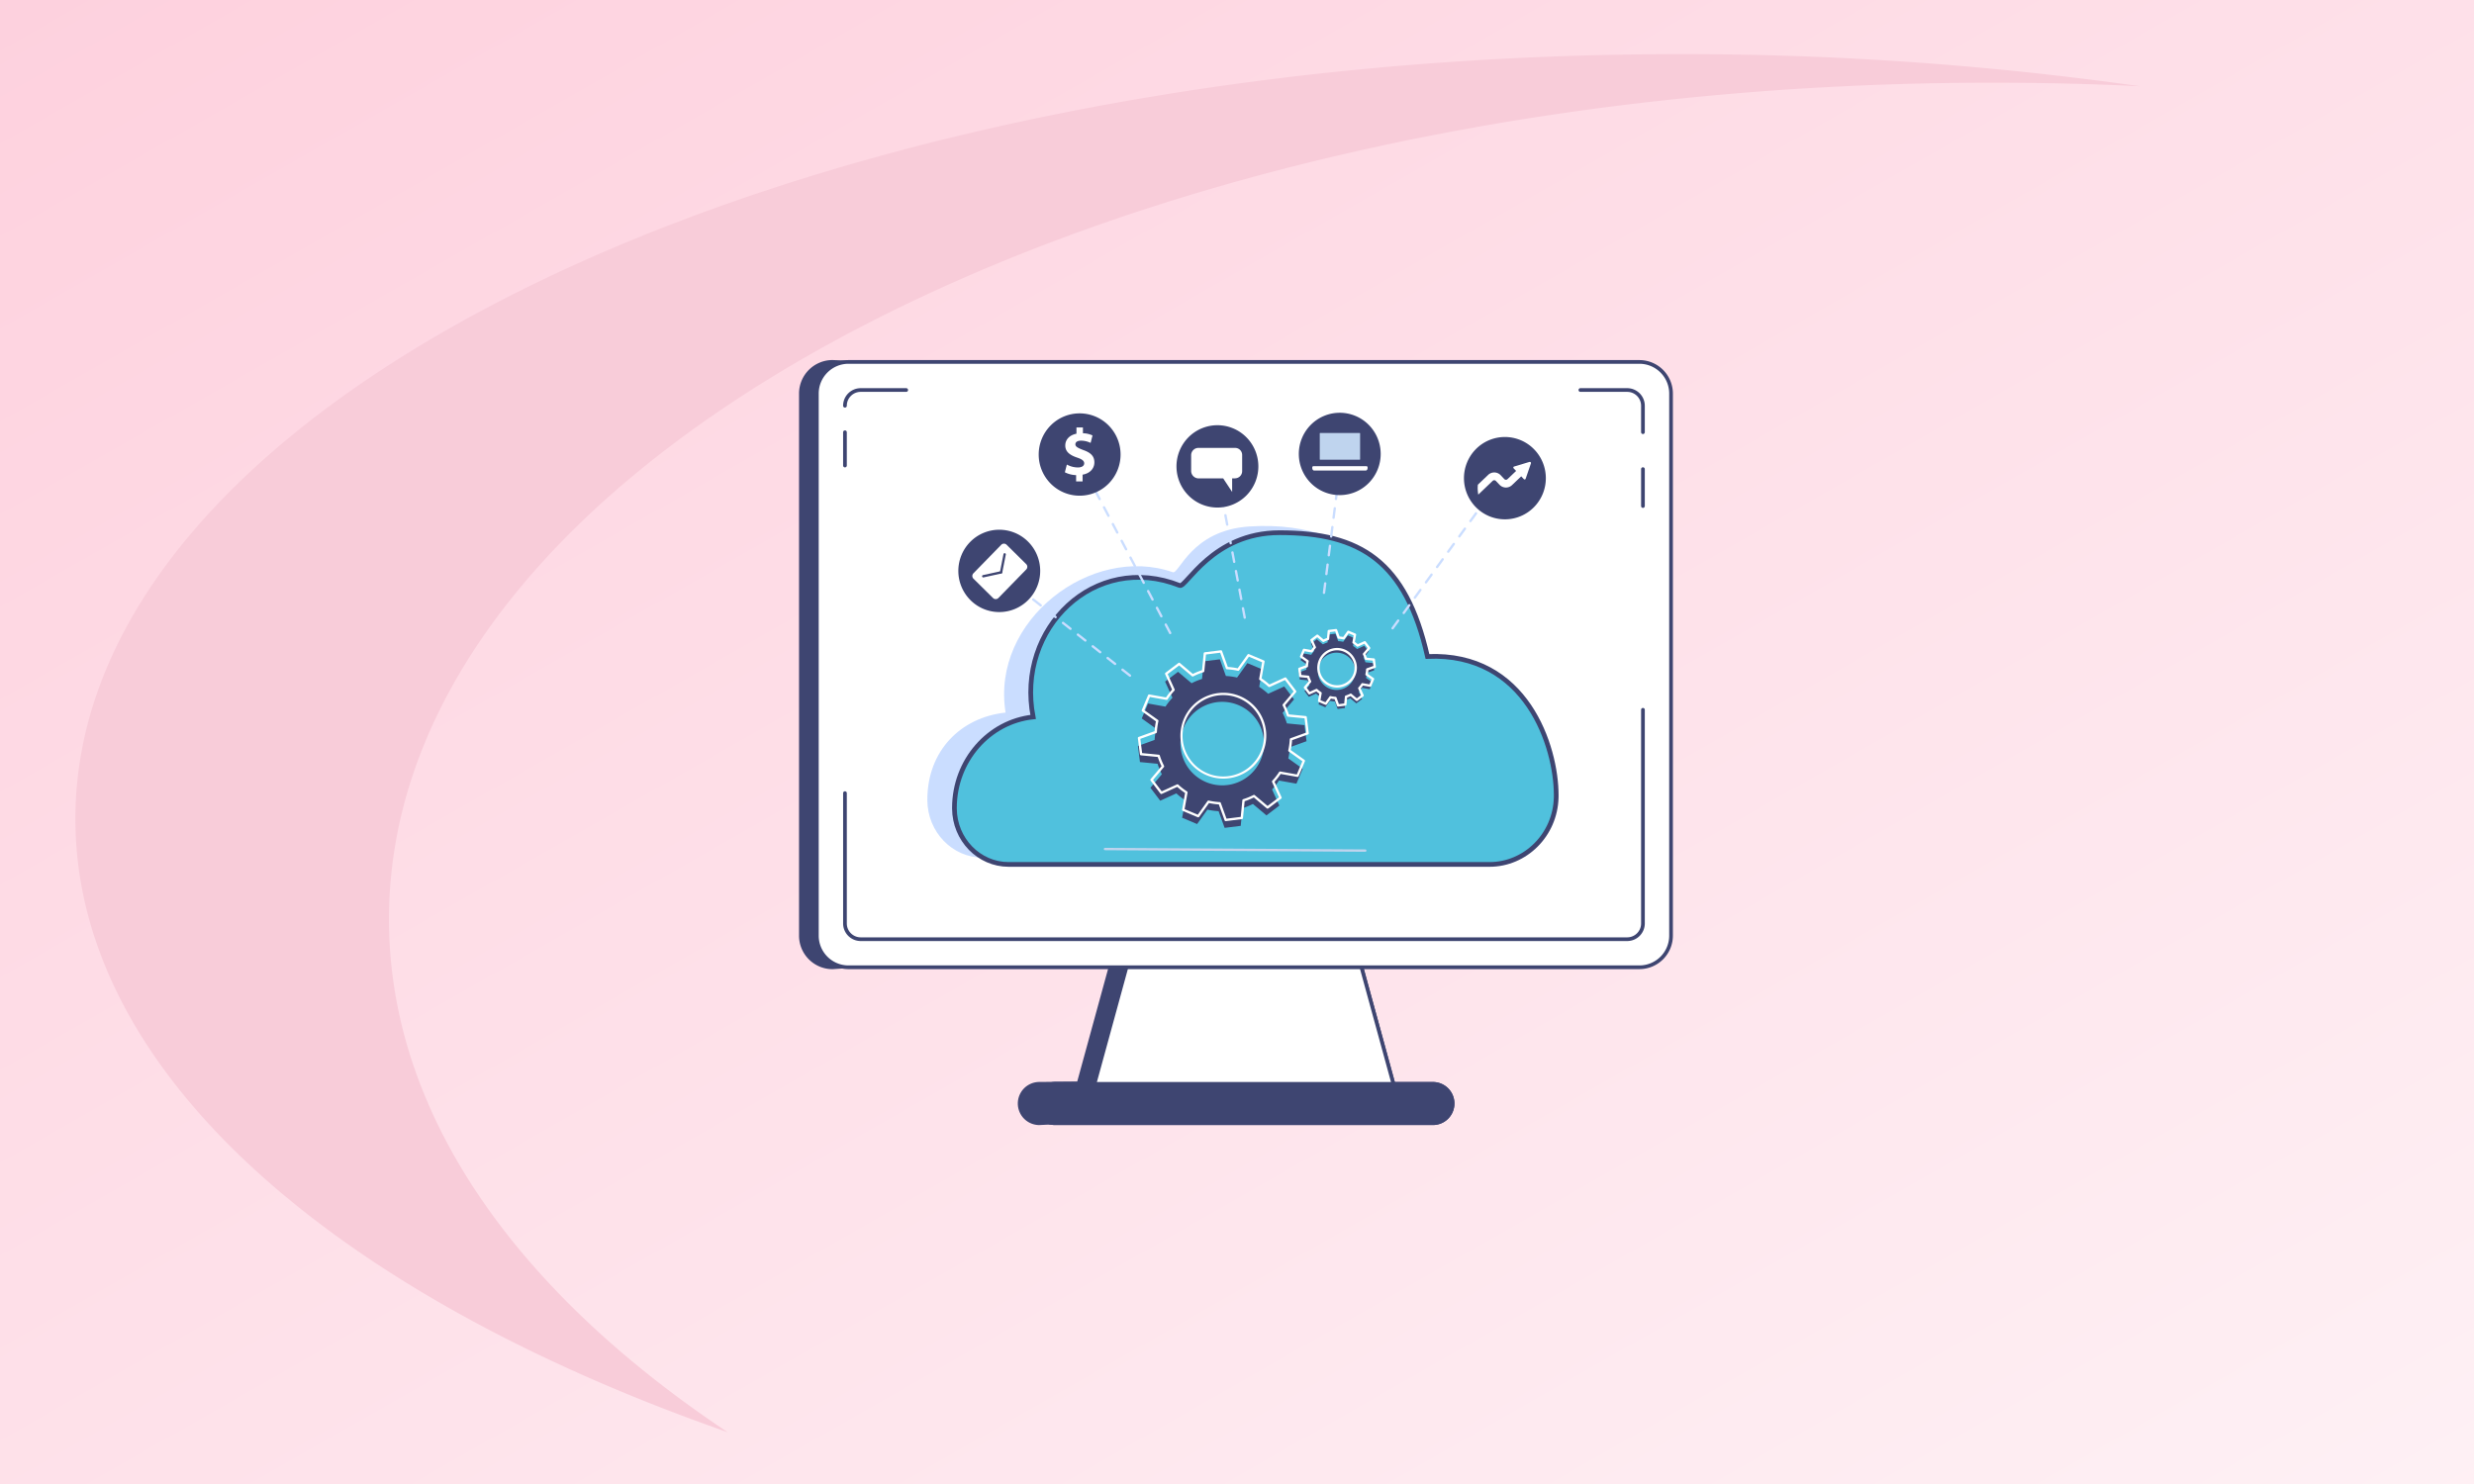 <?xml version="1.0" encoding="utf-8"?>
<svg xmlns="http://www.w3.org/2000/svg" xmlns:xlink="http://www.w3.org/1999/xlink" width="1050" height="630" viewBox="0 0 1050 630">
  <rect x="0" y="0" width="1050" height="630" fill="#808080" stroke="none"/>
  <defs>
    <linearGradient id="linear-gradient" x1="1.473" y1="1.474" x2="-0.412" y2="-0.479" gradientUnits="objectBoundingBox">
      <stop offset="0" stop-color="#fff"/>
      <stop offset="1" stop-color="#fdc3d4"/>
    </linearGradient>
    <clipPath id="clip-how_to_get_rid_of_duplicate_content_7_tips_to_aid_your_seo_strategy">
      <rect width="1050" height="630"/>
    </clipPath>
  </defs>
  <g id="how_to_get_rid_of_duplicate_content_7_tips_to_aid_your_seo_strategy" data-name="how to get rid of duplicate content? 7 tips to aid your seo strategy" clip-path="url(#clip-how_to_get_rid_of_duplicate_content_7_tips_to_aid_your_seo_strategy)">
    <rect width="1050" height="630" fill="#fff"/>
    <path id="Subtraction_10" data-name="Subtraction 10" d="M0,0H1050V630H0Z" fill="url(#linear-gradient)"/>
    <path id="Path_311" data-name="Path 311" d="M233.916,433.238c.207,106.89,109.118,201.462,276.807,260.05C420.814,633.411,367.16,557.98,367,475.929,366.61,280.316,670.2,121.144,1045.078,120.4q32.9-.059,65.023,1.5a1381.87,1381.87,0,0,0-198.052-13.615C537.175,109.032,233.563,254.51,233.916,433.238Z" transform="translate(-201.916 -85.289)" fill="#f8ccd9"/>
    <g id="Group_2725" data-name="Group 2725" transform="translate(-14.319 -65.063)">
      <g id="Group_2682" data-name="Group 2682" transform="translate(353.439 217.909)">
        <path id="Path_1262" data-name="Path 1262" d="M1016.865,1611.966H932.793l-23.85,87.054h131.773Z" transform="translate(-786 -1382.795)" fill="#fff"/>
        <path id="Path_1263" data-name="Path 1263" d="M1038.193,1697.283H906.42a.787.787,0,0,1-.759-.994l23.85-87.054a.787.787,0,0,1,.759-.579h84.072a.786.786,0,0,1,.758.579l23.85,87.054a.786.786,0,0,1-.758.994m-130.742-1.573h129.711l-23.419-85.48H930.87Z" transform="translate(-783.476 -1380.272)" fill="#3e4571"/>
        <path id="Path_1264" data-name="Path 1264" d="M772.692,651.278H437a13.416,13.416,0,0,0-13.416,13.416V894.85A13.416,13.416,0,0,0,437,908.266H772.692a13.416,13.416,0,0,0,13.416-13.416V664.694a13.416,13.416,0,0,0-13.416-13.416" transform="translate(-416.014 -650.474)" fill="#fff"/>
        <path id="Path_1266" data-name="Path 1266" d="M982.367,1940.556H821.974a8.348,8.348,0,0,0,0,16.7H982.367a8.348,8.348,0,0,0,0-16.7" transform="translate(-713.341 -1633.275)" fill="#fff"/>
        <path id="Path_1267" data-name="Path 1267" d="M979.846,1955.515H819.452a9.134,9.134,0,0,1,0-18.269H979.846a9.134,9.134,0,0,1,0,18.269m-160.394-16.7a7.561,7.561,0,1,0,0,15.122H979.846a7.561,7.561,0,1,0,0-15.122Z" transform="translate(-710.818 -1630.752)" fill="#3e4571"/>
        <path id="Path_1268" data-name="Path 1268" d="M473.749,1308.034v55.3A6.67,6.67,0,0,0,480.42,1370H805.753a6.671,6.671,0,0,0,6.671-6.671v-90.684Z" transform="translate(-454.256 -1124.137)" fill="#fff"/>
        <path id="Path_1269" data-name="Path 1269" d="M803.231,1368.267H477.9a7.466,7.466,0,0,1-7.457-7.457v-55.3a.787.787,0,1,1,1.573,0v55.3a5.891,5.891,0,0,0,5.884,5.884H803.231a5.891,5.891,0,0,0,5.884-5.884v-90.684a.787.787,0,1,1,1.573,0v90.684a7.466,7.466,0,0,1-7.457,7.457" transform="translate(-451.733 -1121.615)" fill="#3e4571"/>
        <path id="Path_1270" data-name="Path 1270" d="M473.749,776.748v0Z" transform="translate(-454.256 -746.118)" fill="#fff"/>
        <path id="Path_1271" data-name="Path 1271" d="M471.227,789.163a.787.787,0,0,1-.787-.786V774.226a.787.787,0,0,1,1.573,0v14.151a.786.786,0,0,1-.787.786" transform="translate(-451.733 -743.596)" fill="#3e4571"/>
        <path id="Path_1272" data-name="Path 1272" d="M499.767,701.445H480.42a6.671,6.671,0,0,0-6.671,6.671Z" transform="translate(-454.256 -688.716)" fill="#fff"/>
        <path id="Path_1273" data-name="Path 1273" d="M471.227,706.379a.787.787,0,0,1-.787-.786,7.466,7.466,0,0,1,7.457-7.458h19.348a.787.787,0,0,1,0,1.573H477.9a5.891,5.891,0,0,0-5.884,5.884.787.787,0,0,1-.787.786" transform="translate(-451.733 -686.193)" fill="#3e4571"/>
        <path id="Path_1274" data-name="Path 1274" d="M1813.28,719.345v-11.23a6.671,6.671,0,0,0-6.671-6.671h-19.9Z" transform="translate(-1455.113 -688.715)" fill="#fff"/>
        <path id="Path_1275" data-name="Path 1275" d="M1810.758,717.609a.787.787,0,0,1-.787-.787v-11.23a5.891,5.891,0,0,0-5.884-5.884h-19.9a.787.787,0,0,1,0-1.573h19.9a7.465,7.465,0,0,1,7.457,7.458v11.23a.787.787,0,0,1-.786.787" transform="translate(-1452.591 -686.193)" fill="#3e4571"/>
        <path id="Path_1276" data-name="Path 1276" d="M1898.475,858.462v0Z" transform="translate(-1540.307 -796.485)" fill="#fff"/>
        <path id="Path_1277" data-name="Path 1277" d="M1895.953,856.726a.787.787,0,0,1-.787-.787V840.3a.787.787,0,1,1,1.573,0v15.641a.787.787,0,0,1-.787.787" transform="translate(-1537.785 -793.963)" fill="#3e4571"/>
        <path id="Path_1278" data-name="Path 1278" d="M782.563,1092.036c0-21.044-8.92-52.378-51.881-50.474,2.42-26.65-21.091-63.274-72.313-59.926-24.723,1.616-29.792,20.354-32.474,19.417-34.482-12.052-77.334,20.421-70.973,59.591-19.16,2.042-33.208,16.333-33.208,36.963q0,.139,0,.278c.088,13.487,10.63,24.332,23.491,24.332H753.648c15.544,0,28.505-12.876,28.9-29.17q.012-.5.012-1.011" transform="translate(-467.254 -910.977)" fill="#88a8d8"/>
        <path id="Path_1279" data-name="Path 1279" d="M820.828,1103.688c0-20.5-12.579-60.732-54.643-58.877-9.134-40.426-28.437-52.55-62.8-52.55-28.444,0-39.732,23.456-42.316,22.428-36.1-14.352-69.58,18.122-62.246,55.8-18.76,1.99-33.4,18.522-33.4,38.624,0,.091,0,.181,0,.271.086,13.141,10.408,23.708,23,23.708H792.517c15.219,0,27.91-12.546,28.3-28.422q.012-.492.012-.986" transform="translate(-499.468 -918.966)" fill="#3c60aa"/>
        <path id="Path_1280" data-name="Path 1280" d="M916.109,1262.936l5.49-4.157-3.11-6.848a28.522,28.522,0,0,0,2.951-3.783l7.394,1.324,2.675-6.345-6.118-4.377a28.9,28.9,0,0,0,.656-4.746l7.076-2.554-.855-6.833-7.476-.73a28.529,28.529,0,0,0-1.815-4.441l4.85-5.748-4.157-5.49-6.848,3.109a28.579,28.579,0,0,0-3.782-2.951l1.324-7.394-6.345-2.676-4.377,6.119a28.923,28.923,0,0,0-4.747-.656l-2.554-7.076-6.832.855-.73,7.476a28.5,28.5,0,0,0-4.441,1.815l-5.748-4.85-5.49,4.157,3.11,6.848a28.531,28.531,0,0,0-2.951,3.782l-7.394-1.324-2.676,6.345,6.118,4.377a28.934,28.934,0,0,0-.656,4.746l-7.075,2.554.855,6.833,7.476.73a28.552,28.552,0,0,0,1.815,4.441l-4.849,5.748,4.157,5.49,6.848-3.11a28.53,28.53,0,0,0,3.783,2.952l-1.324,7.394,6.345,2.676,4.377-6.118a28.951,28.951,0,0,0,4.747.656l2.554,7.076,6.833-.855.73-7.476a28.528,28.528,0,0,0,4.441-1.815Zm-32.891-19.776a17.726,17.726,0,1,1,24.833,3.431,17.726,17.726,0,0,1-24.833-3.431" transform="translate(-717.734 -1069.628)" fill="#fff"/>
        <path id="Path_1281" data-name="Path 1281" d="M898.712,1254.566a.5.5,0,0,1-.472-.332l-2.442-6.765a29.512,29.512,0,0,1-4.17-.576l-4.184,5.849a.5.5,0,0,1-.6.17l-6.345-2.676a.5.5,0,0,1-.3-.551l1.266-7.068a29.161,29.161,0,0,1-3.324-2.594L871.592,1243a.5.5,0,0,1-.608-.154l-4.157-5.49a.5.5,0,0,1,.017-.627l4.636-5.5a29.108,29.108,0,0,1-1.6-3.9l-7.147-.7a.5.5,0,0,1-.45-.437l-.855-6.833a.5.5,0,0,1,.328-.535l6.765-2.442a29.439,29.439,0,0,1,.576-4.17l-5.85-4.184a.5.5,0,0,1-.171-.6l2.676-6.345a.5.5,0,0,1,.551-.3l7.068,1.266a29.143,29.143,0,0,1,2.594-3.323L873,1192.178a.5.5,0,0,1,.154-.608l5.49-4.157a.5.5,0,0,1,.627.016l5.495,4.637a29.086,29.086,0,0,1,3.9-1.6l.7-7.147a.5.5,0,0,1,.437-.45l6.833-.855a.5.5,0,0,1,.535.328l2.442,6.765a29.43,29.43,0,0,1,4.17.576l4.185-5.849a.5.5,0,0,1,.6-.171l6.345,2.676a.5.5,0,0,1,.3.552l-1.266,7.068a29.194,29.194,0,0,1,3.324,2.594l6.547-2.973a.5.5,0,0,1,.608.154l4.157,5.49a.5.5,0,0,1-.016.627l-4.636,5.5a29.125,29.125,0,0,1,1.6,3.9l7.147.7a.5.5,0,0,1,.449.437l.855,6.833a.5.5,0,0,1-.328.535l-6.765,2.442a29.477,29.477,0,0,1-.576,4.17l5.85,4.185a.5.5,0,0,1,.171.6l-2.676,6.345a.5.5,0,0,1-.551.3l-7.068-1.266a29.112,29.112,0,0,1-2.594,3.324l2.972,6.546a.5.5,0,0,1-.154.608l-5.49,4.157a.5.5,0,0,1-.627-.016l-5.5-4.636a29.183,29.183,0,0,1-3.9,1.6l-.7,7.147a.5.5,0,0,1-.438.449l-6.832.855a.518.518,0,0,1-.063,0m-7.3-8.736a.5.5,0,0,1,.11.012,28.461,28.461,0,0,0,4.664.644.5.5,0,0,1,.445.332l2.418,6.7,6.036-.755.691-7.077a.5.5,0,0,1,.35-.431,28.125,28.125,0,0,0,4.363-1.784.5.5,0,0,1,.551.064l5.442,4.591,4.849-3.672-2.944-6.482a.5.5,0,0,1,.089-.548,28.124,28.124,0,0,0,2.9-3.716.5.5,0,0,1,.509-.22l7,1.254,2.363-5.6-5.792-4.143a.5.5,0,0,1-.2-.518,28.513,28.513,0,0,0,.644-4.664.5.5,0,0,1,.331-.445l6.7-2.417-.755-6.036-7.077-.691a.5.5,0,0,1-.43-.35,28.153,28.153,0,0,0-1.784-4.363.5.5,0,0,1,.064-.552l4.591-5.441-3.672-4.85-6.482,2.944a.5.5,0,0,1-.548-.088,28.125,28.125,0,0,0-3.716-2.9.5.5,0,0,1-.22-.509l1.253-7-5.6-2.364-4.143,5.792a.5.5,0,0,1-.518.2,28.576,28.576,0,0,0-4.664-.645.5.5,0,0,1-.445-.331l-2.418-6.7-6.036.755-.691,7.076a.5.5,0,0,1-.35.43,28.17,28.17,0,0,0-4.363,1.784.5.5,0,0,1-.551-.064l-5.441-4.591-4.849,3.672,2.943,6.483a.5.5,0,0,1-.088.549,28.112,28.112,0,0,0-2.9,3.715.5.5,0,0,1-.509.221l-7-1.254-2.363,5.6,5.792,4.143a.5.5,0,0,1,.2.518,28.471,28.471,0,0,0-.644,4.664.5.5,0,0,1-.331.446l-6.7,2.417.756,6.036,7.076.691a.5.5,0,0,1,.431.351,28.066,28.066,0,0,0,1.783,4.363.5.5,0,0,1-.064.551l-4.591,5.442,3.672,4.85,6.482-2.944a.5.5,0,0,1,.548.088,28.067,28.067,0,0,0,3.716,2.9.5.5,0,0,1,.22.509l-1.253,7,5.6,2.364L891,1246.04a.5.5,0,0,1,.408-.21m6.314-9.318a18.22,18.22,0,1,1,10.982-3.689,18.211,18.211,0,0,1-10.982,3.689m-.058-35.449a17.272,17.272,0,1,0,2.393.165,17.509,17.509,0,0,0-2.393-.165" transform="translate(-717.626 -1058.815)" fill="#3e4571"/>
        <path id="Path_1282" data-name="Path 1282" d="M1145.7,1184.878l2.452-1.857-1.389-3.059a12.766,12.766,0,0,0,1.318-1.689l3.3.592,1.2-2.834-2.733-1.955a12.9,12.9,0,0,0,.293-2.12l3.16-1.141-.382-3.052-3.339-.326a12.755,12.755,0,0,0-.811-1.983l2.166-2.567-1.857-2.452-3.058,1.389a12.754,12.754,0,0,0-1.689-1.318l.591-3.3-2.834-1.2-1.955,2.732a12.934,12.934,0,0,0-2.12-.292l-1.141-3.16-3.052.382-.326,3.339a12.745,12.745,0,0,0-1.983.811l-2.567-2.166-2.452,1.856,1.389,3.058a12.79,12.79,0,0,0-1.318,1.689l-3.3-.591-1.2,2.834,2.732,1.955a12.94,12.94,0,0,0-.293,2.12l-3.16,1.141.382,3.052,3.339.326a12.775,12.775,0,0,0,.811,1.983l-2.166,2.567,1.857,2.452,3.058-1.389a12.7,12.7,0,0,0,1.689,1.318l-.592,3.3,2.834,1.2,1.955-2.732a12.923,12.923,0,0,0,2.12.292l1.141,3.16,3.052-.382.326-3.339a12.751,12.751,0,0,0,1.983-.811Zm-14.69-8.833a7.917,7.917,0,1,1,11.091,1.532,7.917,7.917,0,0,1-11.091-1.532" transform="translate(-909.184 -1039.118)" fill="#bfd4ee"/>
        <path id="Path_1283" data-name="Path 1283" d="M1137.149,1180.638a.5.5,0,0,1-.472-.331l-1.029-2.852a13.62,13.62,0,0,1-1.542-.213l-1.763,2.465a.5.5,0,0,1-.6.17l-2.834-1.2a.5.5,0,0,1-.3-.551l.533-2.979a13.244,13.244,0,0,1-1.229-.96l-2.759,1.253a.5.5,0,0,1-.608-.154l-1.856-2.452a.5.5,0,0,1,.017-.627l1.954-2.316a13.2,13.2,0,0,1-.59-1.443l-3.012-.294a.5.5,0,0,1-.449-.437l-.382-3.052a.5.5,0,0,1,.328-.535l2.851-1.029a13.562,13.562,0,0,1,.213-1.541l-2.465-1.764a.5.5,0,0,1-.171-.6l1.2-2.833a.5.5,0,0,1,.552-.3l2.979.533a13.368,13.368,0,0,1,.96-1.229l-1.253-2.759a.5.5,0,0,1,.154-.608l2.452-1.856a.5.5,0,0,1,.627.017l2.316,1.954a13.327,13.327,0,0,1,1.443-.59l.295-3.012a.5.5,0,0,1,.437-.449l3.052-.382a.5.5,0,0,1,.535.328l1.029,2.851a13.672,13.672,0,0,1,1.541.213l1.764-2.466a.5.5,0,0,1,.6-.17l2.833,1.2a.5.5,0,0,1,.3.551l-.534,2.979a13.18,13.18,0,0,1,1.229.96l2.759-1.253a.5.5,0,0,1,.608.154l1.857,2.452a.5.5,0,0,1-.017.627l-1.954,2.315a13.245,13.245,0,0,1,.59,1.443l3.013.294a.5.5,0,0,1,.449.438l.382,3.051a.5.5,0,0,1-.328.535L1150,1165.21a13.468,13.468,0,0,1-.213,1.542l2.466,1.764a.5.5,0,0,1,.17.6l-1.195,2.834a.5.5,0,0,1-.552.3l-2.979-.534a13.431,13.431,0,0,1-.959,1.229l1.253,2.758a.5.5,0,0,1-.155.608l-2.452,1.856a.5.5,0,0,1-.627-.016l-2.316-1.954a13.388,13.388,0,0,1-1.443.591l-.294,3.012a.5.5,0,0,1-.437.449l-3.051.382a.512.512,0,0,1-.063,0m-3.26-4.457a.5.5,0,0,1,.109.012,12.431,12.431,0,0,0,2.038.282.5.5,0,0,1,.445.331l1,2.782,2.255-.282.287-2.939a.5.5,0,0,1,.35-.431,12.266,12.266,0,0,0,1.905-.779.5.5,0,0,1,.552.063l2.26,1.907,1.812-1.372-1.223-2.693a.5.5,0,0,1,.088-.548,12.252,12.252,0,0,0,1.267-1.623.5.5,0,0,1,.509-.22l2.907.521.883-2.094-2.406-1.721a.5.5,0,0,1-.2-.519,12.409,12.409,0,0,0,.281-2.037.5.5,0,0,1,.331-.445l2.782-1-.282-2.255-2.94-.287a.5.5,0,0,1-.43-.35,12.214,12.214,0,0,0-.779-1.905.5.5,0,0,1,.064-.552l1.907-2.26-1.372-1.812-2.693,1.223a.5.5,0,0,1-.549-.088,12.237,12.237,0,0,0-1.622-1.266.5.5,0,0,1-.22-.509l.521-2.907-2.093-.883-1.722,2.406a.5.5,0,0,1-.518.2,12.45,12.45,0,0,0-2.038-.282.5.5,0,0,1-.445-.331l-1-2.782-2.255.282-.287,2.939a.5.5,0,0,1-.35.43,12.25,12.25,0,0,0-1.905.779.5.5,0,0,1-.552-.063l-2.26-1.907-1.812,1.372,1.223,2.693a.5.5,0,0,1-.088.548,12.2,12.2,0,0,0-1.266,1.622.5.5,0,0,1-.509.221l-2.907-.521-.883,2.094,2.406,1.721a.5.5,0,0,1,.2.518,12.388,12.388,0,0,0-.282,2.037.5.5,0,0,1-.331.445l-2.782,1,.282,2.255,2.939.287a.5.5,0,0,1,.431.35,12.223,12.223,0,0,0,.778,1.9.5.5,0,0,1-.063.551l-1.907,2.261,1.372,1.812,2.693-1.223a.5.5,0,0,1,.549.088,12.271,12.271,0,0,0,1.623,1.267.5.5,0,0,1,.22.509l-.521,2.907,2.094.883,1.721-2.406a.5.5,0,0,1,.409-.21m2.82-3.606a8.413,8.413,0,1,1,5.073-1.7,8.411,8.411,0,0,1-5.073,1.7m-5.921-3.94a7.414,7.414,0,1,0,1.435-10.388,7.423,7.423,0,0,0-1.435,10.388" transform="translate(-908.358 -1033.51)" fill="#3e4571"/>
        <path id="Path_1284" data-name="Path 1284" d="M917.45,1502.645h0l-110.477-.67a.5.5,0,0,1,0-1h0l110.478.67a.5.5,0,0,1,0,1" transform="translate(-677.121 -1293.889)" fill="#bfd4ee"/>
        <path id="Path_1285" data-name="Path 1285" d="M1271.142,990.731a.5.5,0,0,1-.406-.8l2.36-3.251a.5.5,0,0,1,.813.59l-2.359,3.251a.5.5,0,0,1-.407.207m4.719-6.5a.5.5,0,0,1-.406-.8l2.359-3.251a.5.5,0,1,1,.813.59l-2.359,3.251a.5.5,0,0,1-.407.207m4.719-6.5a.5.5,0,0,1-.406-.8l2.359-3.252a.5.5,0,0,1,.813.59l-2.359,3.252a.5.5,0,0,1-.407.207m4.719-6.5a.5.5,0,0,1-.406-.8l2.359-3.251a.5.5,0,1,1,.813.59l-2.359,3.251a.5.5,0,0,1-.407.207m4.719-6.5a.5.5,0,0,1-.406-.8l2.359-3.251a.5.5,0,0,1,.813.59l-2.36,3.251a.5.5,0,0,1-.406.207m4.719-6.5a.5.5,0,0,1-.406-.8l2.359-3.251a.5.5,0,0,1,.813.59l-2.359,3.251a.5.5,0,0,1-.407.207m4.719-6.5a.5.5,0,0,1-.406-.8l2.359-3.252a.5.5,0,0,1,.813.59l-2.359,3.252a.5.5,0,0,1-.407.207m4.719-6.5a.5.5,0,0,1-.406-.8l2.359-3.251a.5.5,0,0,1,.813.59L1304.581,945a.5.5,0,0,1-.407.207m4.718-6.5a.5.5,0,0,1-.405-.8l2.359-3.252a.5.5,0,0,1,.813.59l-2.36,3.251a.5.5,0,0,1-.407.207" transform="translate(-1019.218 -876.36)" fill="#fff"/>
        <path id="Path_1286" data-name="Path 1286" d="M1160.4,965.5a.583.583,0,0,1-.064,0,.5.5,0,0,1-.435-.562l.507-3.985a.5.5,0,0,1,1,.127l-.507,3.985a.5.5,0,0,1-.5.439m1.015-7.97a.529.529,0,0,1-.064,0,.5.5,0,0,1-.435-.562l.507-3.985a.5.5,0,0,1,1,.127l-.507,3.985a.5.5,0,0,1-.5.439m1.015-7.971a.526.526,0,0,1-.064,0,.5.5,0,0,1-.435-.562l.507-3.985a.5.5,0,1,1,1,.127l-.507,3.985a.5.5,0,0,1-.5.439m1.015-7.97a.5.5,0,0,1-.5-.566l.507-3.985a.5.5,0,1,1,1,.127l-.507,3.985a.5.5,0,0,1-.5.439m1.015-7.97a.522.522,0,0,1-.064,0,.5.5,0,0,1-.434-.561l.507-3.985a.5.5,0,0,1,1,.127l-.508,3.985a.5.5,0,0,1-.5.439m1.015-7.97a.523.523,0,0,1-.064,0,.5.5,0,0,1-.435-.562l.507-3.985a.5.5,0,1,1,1,.127l-.508,3.985a.5.5,0,0,1-.5.439" transform="translate(-937.6 -866.197)" fill="#fff"/>
        <path id="Path_1287" data-name="Path 1287" d="M1005.353,984.626a.5.5,0,0,1-.493-.409l-.744-3.948a.5.5,0,0,1,.987-.186l.744,3.948a.5.5,0,0,1-.4.586.465.465,0,0,1-.093.009m-1.489-7.9a.5.5,0,0,1-.493-.409l-.745-3.948a.5.5,0,0,1,.987-.186l.745,3.948a.5.5,0,0,1-.4.587.491.491,0,0,1-.094.009m-1.489-7.9a.5.5,0,0,1-.493-.409l-.744-3.948a.5.5,0,0,1,.987-.186l.744,3.948a.5.5,0,0,1-.494.6m-1.489-7.9a.5.5,0,0,1-.493-.409l-.745-3.948a.5.5,0,0,1,.987-.186l.744,3.948a.5.5,0,0,1-.4.586.466.466,0,0,1-.094.009m-1.489-7.9a.5.5,0,0,1-.493-.409l-.744-3.948a.5.5,0,0,1,.987-.186l.744,3.948a.5.5,0,0,1-.4.586.471.471,0,0,1-.093.009m-1.489-7.9a.5.5,0,0,1-.493-.409l-.745-3.948a.5.5,0,0,1,.987-.186l.745,3.948a.5.5,0,0,1-.4.587.484.484,0,0,1-.093.009m-1.489-7.9a.5.5,0,0,1-.493-.409l-.744-3.948a.5.5,0,0,1,.987-.186l.744,3.948a.5.5,0,0,1-.494.6" transform="translate(-816.198 -874.774)" fill="#fff"/>
        <path id="Path_1288" data-name="Path 1288" d="M813.678,966.114a.5.5,0,0,1-.445-.268l-1.871-3.555a.5.5,0,1,1,.889-.467l1.871,3.555a.5.5,0,0,1-.444.736M809.936,959a.5.5,0,0,1-.445-.269l-1.871-3.555a.5.5,0,1,1,.889-.467l1.871,3.555a.5.5,0,0,1-.444.736m-3.742-7.11a.5.5,0,0,1-.445-.268l-1.871-3.555a.5.5,0,1,1,.889-.467l1.871,3.555a.5.5,0,0,1-.444.736m-3.742-7.11a.5.5,0,0,1-.445-.268l-1.871-3.555a.5.5,0,1,1,.889-.467l1.871,3.555a.5.5,0,0,1-.444.736m-3.742-7.11a.5.5,0,0,1-.445-.268l-1.871-3.555a.5.5,0,1,1,.889-.468l1.871,3.555a.5.5,0,0,1-.444.736m-3.742-7.11a.5.5,0,0,1-.445-.268l-1.871-3.555a.5.5,0,1,1,.888-.468l1.871,3.555a.5.5,0,0,1-.444.736m-3.742-7.11a.5.5,0,0,1-.445-.269l-1.871-3.555a.5.5,0,1,1,.888-.467l1.871,3.555a.5.5,0,0,1-.444.736m-3.742-7.11a.5.5,0,0,1-.445-.268l-1.871-3.555a.5.5,0,0,1,.889-.468l1.871,3.555a.5.5,0,0,1-.444.736m-3.742-7.11a.5.5,0,0,1-.445-.268l-1.871-3.555a.5.5,0,1,1,.889-.467l1.871,3.555a.5.5,0,0,1-.444.736M780,902.123a.5.5,0,0,1-.445-.268l-1.471-2.795a.5.5,0,1,1,.889-.468l1.471,2.795a.5.5,0,0,1-.444.736" transform="translate(-656.158 -849.734)" fill="#fff"/>
        <path id="Path_1289" data-name="Path 1289" d="M714.987,1117.875a.5.5,0,0,1-.31-.107l-3.156-2.485a.5.5,0,0,1,.621-.789l3.156,2.485a.5.5,0,0,1-.311.9m-6.313-4.97a.5.5,0,0,1-.31-.108l-3.157-2.485a.5.5,0,0,1,.621-.789l3.157,2.485a.5.5,0,0,1-.311.9m-6.313-4.97a.5.5,0,0,1-.31-.107l-3.157-2.485a.5.5,0,0,1,.621-.79l3.157,2.485a.5.5,0,0,1-.311.9m-6.313-4.97a.5.5,0,0,1-.31-.107l-3.156-2.485a.5.5,0,0,1,.621-.79l3.156,2.485a.5.5,0,0,1-.311.9m-6.313-4.97a.5.5,0,0,1-.31-.108l-3.157-2.485a.5.5,0,0,1,.621-.789l3.157,2.485a.5.5,0,0,1-.311.9m-6.313-4.97a.5.5,0,0,1-.31-.108l-3.157-2.485a.5.5,0,0,1,.621-.789l3.157,2.485a.5.5,0,0,1-.311.9m-6.313-4.97a.5.5,0,0,1-.31-.108l-3.156-2.485a.5.5,0,0,1,.621-.789l3.156,2.485a.5.5,0,0,1-.311.9m-6.313-4.97a.5.5,0,0,1-.31-.108l-3.009-2.369a.5.5,0,1,1,.621-.789l3.009,2.369a.5.5,0,0,1-.311.9" transform="translate(-574.538 -983.418)" fill="#fff"/>
        <path id="Path_1290" data-name="Path 1290" d="M576.908,1017.439a17.546,17.546,0,0,1-.226-24.712,17.305,17.305,0,0,1,24.571-.227,17.546,17.546,0,0,1,.225,24.712,17.3,17.3,0,0,1-24.571.227" transform="translate(-504.097 -915.452)" fill="#3c60aa"/>
        <path id="Path_1291" data-name="Path 1291" d="M617.163,1020.944l-11.8,12.091a1.609,1.609,0,0,1-2.284.021l-8.3-8.2a1.631,1.631,0,0,1-.021-2.3l11.8-12.091a1.609,1.609,0,0,1,2.284-.021l8.3,8.2a1.631,1.631,0,0,1,.021,2.3" transform="translate(-520.743 -932.027)" fill="#fff"/>
        <path id="Path_1292" data-name="Path 1292" d="M610.6,1057.034a.5.5,0,0,1-.107-.992l7.533-1.649a.5.5,0,1,1,.215.981l-7.534,1.649a.487.487,0,0,1-.108.012" transform="translate(-532.394 -964.748)" fill="#3e4571"/>
        <path id="Path_1293" data-name="Path 1293" d="M639.367,1033.95a.516.516,0,0,1-.1-.009.5.5,0,0,1-.4-.59l1.5-7.605a.5.5,0,1,1,.985.194l-1.5,7.606a.5.5,0,0,1-.492.4" transform="translate(-553.594 -943.345)" fill="#3e4571"/>
        <path id="Path_1294" data-name="Path 1294" d="M706.61,829.6a17.546,17.546,0,0,1-.226-24.712,17.305,17.305,0,0,1,24.571-.227,17.546,17.546,0,0,1,.226,24.712,17.305,17.305,0,0,1-24.571.227" transform="translate(-599.688 -777.017)" fill="#3c60aa"/>
        <path id="Path_1295" data-name="Path 1295" d="M748.407,845.285v-2.667a11.3,11.3,0,0,1-4.773-1.207l.842-3.285a9.915,9.915,0,0,0,4.661,1.235c1.6,0,2.7-.618,2.7-1.741,0-1.067-.9-1.741-2.976-2.442-3-1.011-5.054-2.415-5.054-5.138,0-2.471,1.741-4.408,4.745-5v-2.667H751.3v2.47a10.118,10.118,0,0,1,4.071.927l-.814,3.173a9.31,9.31,0,0,0-4.043-.954c-1.825,0-2.415.786-2.415,1.572,0,.927.983,1.516,3.369,2.414,3.341,1.179,4.689,2.723,4.689,5.25,0,2.5-1.769,4.632-5,5.194v2.864Z" transform="translate(-630.81 -793.759)" fill="#fff"/>
        <path id="Path_1296" data-name="Path 1296" d="M1392.892,867.742a17.546,17.546,0,0,1-.226-24.712,17.305,17.305,0,0,1,24.571-.227,17.545,17.545,0,0,1,.226,24.712,17.305,17.305,0,0,1-24.571.227" transform="translate(-1105.484 -805.124)" fill="#3c60aa"/>
        <path id="Path_1297" data-name="Path 1297" d="M1431.82,877.956l-6.534,1.961a.449.449,0,0,0-.2.738l1.066,1.13-3.656,3.486a.954.954,0,0,1-1.352-.035l-1.55-1.638a3.744,3.744,0,0,0-5.306-.136l-4.368,4.165a12.784,12.784,0,0,0-.032,2.593q.073.861.2,1.625l6.116-5.855a.954.954,0,0,1,1.35.032l1.566,1.643a3.744,3.744,0,0,0,5.3.127l3.9-3.716,1.124,1.191a.447.447,0,0,0,.747-.162l2.244-6.509a.5.5,0,0,0-.613-.642" transform="translate(-1121.811 -834.706)" fill="#fff"/>
        <path id="Path_1298" data-name="Path 1298" d="M1126.378,828.633a17.546,17.546,0,0,1-.226-24.712,17.305,17.305,0,0,1,24.571-.227,17.546,17.546,0,0,1,.225,24.712,17.3,17.3,0,0,1-24.571.227" transform="translate(-909.06 -776.301)" fill="#3c60aa"/>
        <path id="Path_1299" data-name="Path 1299" d="M1170.53,829.479h-16.783a.658.658,0,0,0-.671.644v11.04a.658.658,0,0,0,.671.644h16.783a.658.658,0,0,0,.671-.644v-11.04a.658.658,0,0,0-.671-.644" transform="translate(-932.573 -798.994)" fill="#bfd4ee"/>
        <path id="Path_1300" data-name="Path 1300" d="M1169.123,840.9H1152.34a1.161,1.161,0,0,1-1.173-1.146V828.716a1.161,1.161,0,0,1,1.173-1.146h16.783a1.161,1.161,0,0,1,1.173,1.146v11.039a1.161,1.161,0,0,1-1.173,1.146m-16.783-12.327a.157.157,0,0,0-.169.142v11.039a.159.159,0,0,0,.169.142h16.783a.159.159,0,0,0,.169-.142V828.716a.157.157,0,0,0-.169-.142Z" transform="translate(-931.166 -797.587)" fill="#3e4571"/>
        <path id="Path_1301" data-name="Path 1301" d="M1165.954,884.875H1143.3c-.235,0-.425.279-.425.622v.145c0,.6.333,1.09.744,1.09h22.011c.411,0,.744-.488.744-1.09V885.5c0-.344-.19-.622-.425-.622" transform="translate(-925.057 -839.821)" fill="#fff"/>
        <path id="Path_1302" data-name="Path 1302" d="M928.956,848.71A17.546,17.546,0,0,1,928.73,824a17.306,17.306,0,0,1,24.571-.227,17.546,17.546,0,0,1,.225,24.712,17.3,17.3,0,0,1-24.571.227" transform="translate(-763.559 -791.098)" fill="#3c60aa"/>
        <path id="Path_1303" data-name="Path 1303" d="M950.554,855.392h15.521a2.992,2.992,0,0,1,3,3.062v6.732a3.042,3.042,0,0,1-3,3.116l.005.035h-1.25v5.747l-3.8-5.747H950.554a3.174,3.174,0,0,1-3.124-3.151v-6.732a3.1,3.1,0,0,1,3.124-3.062" transform="translate(-781.01 -818.092)" fill="#fff"/>
        <path id="Path_1304" data-name="Path 1304" d="M1621.969,1053.113l2.869-.016s6.873-8.694,11.516-9.175l.43-24.494c-17.786.06-33.483,10.081-40.632,24.892Z" transform="translate(-1309.851 -931.111)" fill="#bfd4ee"/>
        <path id="Path_1307" data-name="Path 1307" d="M1599.683,1191.175l2.8.1,11.344-21.868a16.657,16.657,0,0,1-6.49-17.434l-22.7-8.318-3.211-.369a39.922,39.922,0,0,0-2.143,12.919c0,14.893,8.171,27.715,20.4,34.973" transform="translate(-1296.99 -1025.524)" fill="#fff"/>
        <path id="Path_1308" data-name="Path 1308" d="M1601.683,1190.72h-.009l-2.8-.1a.254.254,0,0,1-.119-.035c-12.851-7.627-20.524-20.782-20.524-35.189a40.179,40.179,0,0,1,2.157-13,.252.252,0,0,1,.266-.168l3.211.37a.248.248,0,0,1,.058.014l22.7,8.317a.251.251,0,0,1,.158.294,16.405,16.405,0,0,0,6.4,17.174.25.25,0,0,1,.073.317l-11.344,21.868a.251.251,0,0,1-.223.135m-2.732-.6,2.583.089,11.173-21.539a16.9,16.9,0,0,1-6.465-17.348l-22.468-8.231-2.98-.343a39.675,39.675,0,0,0-2.066,12.647c0,14.208,7.559,27.184,20.223,34.725" transform="translate(-1296.186 -1024.72)" fill="#3e4571"/>
        <path id="Path_1309" data-name="Path 1309" d="M1627.49,1052.561a.255.255,0,0,1-.081-.013l-20.813-7.089a.251.251,0,0,1,.162-.474l20.773,7.075,2.707-.015c.789-.982,6.921-8.46,11.391-9.145l.422-24.021c-15.679.139-30.3,8.228-38.191,21.153a.251.251,0,0,1-.428-.261,44.325,44.325,0,0,1,16.244-15.506,46.856,46.856,0,0,1,22.63-5.888.261.261,0,0,1,.179.074.252.252,0,0,1,.072.181l-.43,24.494a.25.25,0,0,1-.225.245c-4.485.464-11.277,8.995-11.345,9.081a.251.251,0,0,1-.2.1l-2.869.016Z" transform="translate(-1315.371 -930.308)" fill="#3e4571"/>
        <path id="Path_1312" data-name="Path 1312" d="M1826.331,1140.367h-.007l-16.76-.486a.25.25,0,0,1-.242-.227,17.1,17.1,0,0,0-12.152-14.511.251.251,0,1,1,.15-.478,17.61,17.61,0,0,1,12.479,14.721l16.54.479a.251.251,0,0,1-.007.5" transform="translate(-1462.95 -1011.323)" fill="#3e4571"/>
        <path id="Path_1313" data-name="Path 1313" d="M1633.873,1053.113a18.763,18.763,0,0,1,14.385-9.19l.43-24.494c-17.786.06-33.484,10.081-40.632,24.892Z" transform="translate(-1318.925 -931.111)" fill="#88a8d8"/>
        <path id="Path_1314" data-name="Path 1314" d="M1710.745,1037.314a.251.251,0,0,1-.094-.483,43.312,43.312,0,0,1,12.526-3,.251.251,0,0,1,.043.5,42.8,42.8,0,0,0-12.38,2.968.257.257,0,0,1-.094.018" transform="translate(-1397.012 -942.087)" fill="#3e4571"/>
        <path id="Path_1315" data-name="Path 1315" d="M1651.137,1062.011a.251.251,0,0,1-.179-.426,41.59,41.59,0,0,1,10.409-7.72.251.251,0,1,1,.233.444,41.092,41.092,0,0,0-10.284,7.628.25.25,0,0,1-.179.075" transform="translate(-1351.574 -957.339)" fill="#3e4571"/>
        <path id="Path_1318" data-name="Path 1318" d="M1730.429,1348.881a42.6,42.6,0,0,1-13.652-2.214.251.251,0,1,1,.16-.475,42.1,42.1,0,0,0,13.492,2.188c.835,0,1.681-.025,2.516-.073a.251.251,0,0,1,.029.5c-.844.049-1.7.073-2.544.073" transform="translate(-1401.67 -1180.189)" fill="#3e4571"/>
        <path id="Path_1320" data-name="Path 1320" d="M1611.587,1191.175l14.148-21.771a16.8,16.8,0,0,1-6.952-13.541,16.623,16.623,0,0,1,.462-3.893l-25.916-8.687a39.922,39.922,0,0,0-2.143,12.919c0,14.893,8.171,27.715,20.4,34.973" transform="translate(-1306.065 -1025.524)" fill="#bfd4ee"/>
        <path id="Path_1321" data-name="Path 1321" d="M1633.07,1052.561a.253.253,0,0,1-.081-.013l-25.817-8.793a.25.25,0,0,1-.15-.14.253.253,0,0,1,.005-.206,43.656,43.656,0,0,1,16.421-18.082,46.631,46.631,0,0,1,24.437-6.952.266.266,0,0,1,.179.075.252.252,0,0,1,.072.18l-.224,12.736a.251.251,0,0,1-.5-.009l.219-12.48c-17.119.152-32.778,9.735-40.027,24.494l25.353,8.634a18.879,18.879,0,0,1,12.454-8.821.251.251,0,1,1,.1.491,18.362,18.362,0,0,0-12.225,8.758.251.251,0,0,1-.218.126" transform="translate(-1318.12 -930.308)" fill="#3e4571"/>
        <path id="Path_1322" data-name="Path 1322" d="M1626.076,1151.587a.244.244,0,0,1-.078-.013l-13.856-4.56a.251.251,0,1,1,.156-.476l13.857,4.56a.251.251,0,0,1-.078.489" transform="translate(-1321.907 -1027.996)" fill="#3e4571"/>
        <path id="Path_1323" data-name="Path 1323" d="M1610.782,1206.832a.248.248,0,0,1-.127-.035c-12.851-7.627-20.523-20.782-20.523-35.188a40.3,40.3,0,0,1,.785-7.914.251.251,0,1,1,.491.1,39.846,39.846,0,0,0-.775,7.815c0,14.151,7.5,27.08,20.071,34.634l13.89-21.372a16.992,16.992,0,0,1-6.865-13.6c0-.526.025-1.058.074-1.581a.251.251,0,1,1,.5.047c-.047.507-.072,1.023-.072,1.534a16.513,16.513,0,0,0,6.851,13.339.25.25,0,0,1,.061.338l-14.149,21.771a.25.25,0,0,1-.21.114" transform="translate(-1305.26 -1040.93)" fill="#3e4571"/>
        <path id="Path_1335" data-name="Path 1335" d="M1801.439,1466.391h-7.5v-16.768l6.625-2.044Z" transform="translate(-1460.625 -1257.485)" fill="#fff"/>
        <path id="Path_1336" data-name="Path 1336" d="M1800.635,1465.838h-7.495a.251.251,0,0,1-.251-.251V1448.82a.25.25,0,0,1,.177-.24l6.625-2.045a.251.251,0,1,1,.148.479l-6.448,1.99v16.332h7.245a.251.251,0,1,1,0,.5" transform="translate(-1459.821 -1256.681)" fill="#3e4571"/>
        <path id="Path_1337" data-name="Path 1337" d="M1839.828,1466.394h-17.952a.063.063,0,0,1-.063-.063v-18.685a.063.063,0,0,1,.064-.063l17.952.293a.063.063,0,0,1,.062.063v18.392a.063.063,0,0,1-.063.063" transform="translate(-1481.869 -1257.488)" fill="#88a8d8"/>
        <path id="Path_1338" data-name="Path 1338" d="M1839.024,1465.84h-17.952a.314.314,0,0,1-.313-.314v-18.685a.31.31,0,0,1,.093-.224.32.32,0,0,1,.225-.09l17.952.293a.315.315,0,0,1,.308.314v18.392a.314.314,0,0,1-.314.314m-17.764-.5h17.576v-18.02l-17.576-.287Z" transform="translate(-1481.066 -1256.684)" fill="#3e4571"/>
        <path id="Path_1339" data-name="Path 1339" d="M1934.04,1411.936a.251.251,0,0,1-.251-.251v-21.894a.251.251,0,1,1,.5,0v21.894a.251.251,0,0,1-.251.251" transform="translate(-1567.226 -1213.242)" fill="#bfd4ee"/>
        <path id="Path_1342" data-name="Path 1342" d="M1874.073,1471.74a.25.25,0,0,1-.25-.251V1460.35a.251.251,0,1,1,.5,0v11.139a.251.251,0,0,1-.251.251" transform="translate(-1521.515 -1267.029)" fill="#bfd4ee"/>
        <path id="Path_1346" data-name="Path 1346" d="M1850.195,1480.225a.251.251,0,0,1-.251-.251v-3.286a.251.251,0,1,1,.5,0v3.286a.251.251,0,0,1-.251.251" transform="translate(-1503.313 -1279.483)" fill="#bfd4ee"/>
        <path id="Path_1347" data-name="Path 1347" d="M1934.04,1411.936a.251.251,0,0,1-.251-.251v-21.894a.251.251,0,1,1,.5,0v21.894a.251.251,0,0,1-.251.251" transform="translate(-1567.226 -1213.242)" fill="#bfd4ee"/>
        <path id="Path_1353" data-name="Path 1353" d="M1874.073,1471.74a.25.25,0,0,1-.25-.251V1460.35a.251.251,0,1,1,.5,0v11.139a.251.251,0,0,1-.251.251" transform="translate(-1521.515 -1267.029)" fill="#bfd4ee"/>
        <path id="Path_1354" data-name="Path 1354" d="M1850.195,1480.225a.251.251,0,0,1-.251-.251v-3.286a.251.251,0,1,1,.5,0v3.286a.251.251,0,0,1-.251.251" transform="translate(-1503.313 -1279.483)" fill="#bfd4ee"/>
        <path id="Path_1359" data-name="Path 1359" d="M735.652,660.626,405.963,647.9a14.236,14.236,0,0,0-14.219,14.22V892.272a14.235,14.235,0,0,0,14.219,14.22l119.127-8.07L509.8,954.246l-16.183.128a9.151,9.151,0,0,0,0,18.3l135.525-6.464c5.046,0-4.4-59.72-4.4-59.72S743.492,660.626,735.652,660.626" transform="translate(-391.744 -647.897)" fill="#3e4571"/>
        <path id="Path_1360" data-name="Path 1360" d="M1016.865,1611.966H932.793l-23.85,87.054h131.773Z" transform="translate(-786 -1382.795)" fill="#fff"/>
        <path id="Path_1361" data-name="Path 1361" d="M1038.193,1697.283H906.42a.787.787,0,0,1-.759-.994l23.85-87.054a.787.787,0,0,1,.759-.579h84.072a.786.786,0,0,1,.758.579l23.85,87.054a.786.786,0,0,1-.758.994m-130.742-1.573h129.711l-23.419-85.48H930.87Z" transform="translate(-783.476 -1380.272)" fill="#3e4571"/>
        <path id="Path_1362" data-name="Path 1362" d="M772.692,651.278H437a13.416,13.416,0,0,0-13.416,13.416V894.85A13.416,13.416,0,0,0,437,908.266H772.692a13.416,13.416,0,0,0,13.416-13.416V664.694a13.416,13.416,0,0,0-13.416-13.416" transform="translate(-416.014 -650.474)" fill="#fff"/>
        <path id="Path_1363" data-name="Path 1363" d="M770.169,906.53H434.476a14.219,14.219,0,0,1-14.2-14.2V662.171a14.219,14.219,0,0,1,14.2-14.2H770.169a14.219,14.219,0,0,1,14.2,14.2V892.327a14.219,14.219,0,0,1-14.2,14.2M434.476,649.542a12.643,12.643,0,0,0-12.629,12.629V892.327a12.643,12.643,0,0,0,12.629,12.629H770.169A12.644,12.644,0,0,0,782.8,892.327V662.171a12.644,12.644,0,0,0-12.629-12.629Z" transform="translate(-413.492 -647.952)" fill="#3e4571"/>
        <path id="Path_1364" data-name="Path 1364" d="M982.367,1940.556H821.974a8.348,8.348,0,0,0,0,16.7H982.367a8.348,8.348,0,0,0,0-16.7" transform="translate(-713.341 -1633.275)" fill="#3e4571"/>
        <path id="Path_1365" data-name="Path 1365" d="M979.846,1955.515H819.452a9.134,9.134,0,0,1,0-18.269H979.846a9.134,9.134,0,0,1,0,18.269m-160.394-16.7a7.561,7.561,0,1,0,0,15.122H979.846a7.561,7.561,0,1,0,0-15.122Z" transform="translate(-710.818 -1630.752)" fill="#3e4571"/>
        <path id="Path_1367" data-name="Path 1367" d="M803.231,1368.267H477.9a7.466,7.466,0,0,1-7.457-7.457v-55.3a.787.787,0,1,1,1.573,0v55.3a5.891,5.891,0,0,0,5.884,5.884H803.231a5.891,5.891,0,0,0,5.884-5.884v-90.684a.787.787,0,1,1,1.573,0v90.684a7.466,7.466,0,0,1-7.457,7.457" transform="translate(-451.733 -1121.615)" fill="#3e4571"/>
        <path id="Path_1368" data-name="Path 1368" d="M473.749,776.748v0Z" transform="translate(-454.256 -746.118)" fill="#fff"/>
        <path id="Path_1369" data-name="Path 1369" d="M471.227,789.163a.787.787,0,0,1-.787-.786V774.226a.787.787,0,0,1,1.573,0v14.151a.786.786,0,0,1-.787.786" transform="translate(-451.733 -743.596)" fill="#3e4571"/>
        <path id="Path_1370" data-name="Path 1370" d="M499.767,701.445H480.42a6.671,6.671,0,0,0-6.671,6.671Z" transform="translate(-454.256 -688.716)" fill="#fff"/>
        <path id="Path_1371" data-name="Path 1371" d="M471.227,706.379a.787.787,0,0,1-.787-.786,7.466,7.466,0,0,1,7.457-7.458h19.348a.787.787,0,0,1,0,1.573H477.9a5.891,5.891,0,0,0-5.884,5.884.787.787,0,0,1-.787.786" transform="translate(-451.733 -686.193)" fill="#3e4571"/>
        <path id="Path_1372" data-name="Path 1372" d="M1813.28,719.345v-11.23a6.671,6.671,0,0,0-6.671-6.671h-19.9Z" transform="translate(-1455.113 -688.715)" fill="#fff"/>
        <path id="Path_1373" data-name="Path 1373" d="M1810.758,717.609a.787.787,0,0,1-.787-.787v-11.23a5.891,5.891,0,0,0-5.884-5.884h-19.9a.787.787,0,0,1,0-1.573h19.9a7.465,7.465,0,0,1,7.457,7.458v11.23a.787.787,0,0,1-.786.787" transform="translate(-1452.591 -686.193)" fill="#3e4571"/>
        <path id="Path_1374" data-name="Path 1374" d="M1898.475,858.462v0Z" transform="translate(-1540.307 -796.485)" fill="#fff"/>
        <path id="Path_1375" data-name="Path 1375" d="M1895.953,856.726a.787.787,0,0,1-.787-.787V840.3a.787.787,0,1,1,1.573,0v15.641a.787.787,0,0,1-.787.787" transform="translate(-1537.785 -793.963)" fill="#3e4571"/>
        <path id="Path_1376" data-name="Path 1376" d="M782.563,1092.036c0-21.044-8.92-52.378-51.881-50.474,2.42-26.65-21.091-63.274-72.313-59.926-24.723,1.616-29.792,20.354-32.474,19.417-34.482-12.052-77.334,20.421-70.973,59.591-19.16,2.042-33.208,16.333-33.208,36.963q0,.139,0,.278c.088,13.487,10.63,24.332,23.491,24.332H753.648c15.544,0,28.505-12.876,28.9-29.17q.012-.5.012-1.011" transform="translate(-467.254 -910.977)" fill="#caddff"/>
        <path id="Path_1377" data-name="Path 1377" d="M820.828,1103.688c0-20.5-12.579-60.732-54.643-58.877-9.134-40.426-28.437-52.55-62.8-52.55-28.444,0-39.732,23.456-42.316,22.428-36.1-14.352-69.58,18.122-62.246,55.8-18.76,1.99-33.4,18.522-33.4,38.624,0,.091,0,.181,0,.271.086,13.141,10.408,23.708,23,23.708H792.517c15.219,0,27.91-12.546,28.3-28.422q.012-.492.012-.986" transform="translate(-499.468 -918.966)" fill="#50c1dd" stroke="#3e4571" stroke-width="2"/>
        <path id="Path_1378" data-name="Path 1378" d="M916.109,1262.936l5.49-4.157-3.11-6.848a28.522,28.522,0,0,0,2.951-3.783l7.394,1.324,2.675-6.345-6.118-4.377a28.9,28.9,0,0,0,.656-4.746l7.076-2.554-.855-6.833-7.476-.73a28.529,28.529,0,0,0-1.815-4.441l4.85-5.748-4.157-5.49-6.848,3.109a28.579,28.579,0,0,0-3.782-2.951l1.324-7.394-6.345-2.676-4.377,6.119a28.923,28.923,0,0,0-4.747-.656l-2.554-7.076-6.832.855-.73,7.476a28.5,28.5,0,0,0-4.441,1.815l-5.748-4.85-5.49,4.157,3.11,6.848a28.531,28.531,0,0,0-2.951,3.782l-7.394-1.324-2.676,6.345,6.118,4.377a28.934,28.934,0,0,0-.656,4.746l-7.075,2.554.855,6.833,7.476.73a28.552,28.552,0,0,0,1.815,4.441l-4.849,5.748,4.157,5.49,6.848-3.11a28.53,28.53,0,0,0,3.783,2.952l-1.324,7.394,6.345,2.676,4.377-6.118a28.951,28.951,0,0,0,4.747.656l2.554,7.076,6.833-.855.73-7.476a28.528,28.528,0,0,0,4.441-1.815Zm-32.891-19.776a17.726,17.726,0,1,1,24.833,3.431,17.726,17.726,0,0,1-24.833-3.431" transform="translate(-717.734 -1069.628)" fill="#3e4571"/>
        <path id="Path_1379" data-name="Path 1379" d="M898.712,1254.566a.5.5,0,0,1-.472-.332l-2.442-6.765a29.512,29.512,0,0,1-4.17-.576l-4.184,5.849a.5.5,0,0,1-.6.17l-6.345-2.676a.5.5,0,0,1-.3-.551l1.266-7.068a29.161,29.161,0,0,1-3.324-2.594L871.592,1243a.5.5,0,0,1-.608-.154l-4.157-5.49a.5.5,0,0,1,.017-.627l4.636-5.5a29.108,29.108,0,0,1-1.6-3.9l-7.147-.7a.5.5,0,0,1-.45-.437l-.855-6.833a.5.5,0,0,1,.328-.535l6.765-2.442a29.439,29.439,0,0,1,.576-4.17l-5.85-4.184a.5.5,0,0,1-.171-.6l2.676-6.345a.5.5,0,0,1,.551-.3l7.068,1.266a29.143,29.143,0,0,1,2.594-3.323L873,1192.178a.5.5,0,0,1,.154-.608l5.49-4.157a.5.5,0,0,1,.627.016l5.495,4.637a29.086,29.086,0,0,1,3.9-1.6l.7-7.147a.5.5,0,0,1,.437-.45l6.833-.855a.5.5,0,0,1,.535.328l2.442,6.765a29.43,29.43,0,0,1,4.17.576l4.185-5.849a.5.5,0,0,1,.6-.171l6.345,2.676a.5.5,0,0,1,.3.552l-1.266,7.068a29.194,29.194,0,0,1,3.324,2.594l6.547-2.973a.5.5,0,0,1,.608.154l4.157,5.49a.5.5,0,0,1-.016.627l-4.636,5.5a29.125,29.125,0,0,1,1.6,3.9l7.147.7a.5.5,0,0,1,.449.437l.855,6.833a.5.5,0,0,1-.328.535l-6.765,2.442a29.477,29.477,0,0,1-.576,4.17l5.85,4.185a.5.5,0,0,1,.171.6l-2.676,6.345a.5.5,0,0,1-.551.3l-7.068-1.266a29.112,29.112,0,0,1-2.594,3.324l2.972,6.546a.5.5,0,0,1-.154.608l-5.49,4.157a.5.5,0,0,1-.627-.016l-5.5-4.636a29.183,29.183,0,0,1-3.9,1.6l-.7,7.147a.5.5,0,0,1-.438.449l-6.832.855a.518.518,0,0,1-.063,0m-7.3-8.736a.5.5,0,0,1,.11.012,28.461,28.461,0,0,0,4.664.644.5.5,0,0,1,.445.332l2.418,6.7,6.036-.755.691-7.077a.5.5,0,0,1,.35-.431,28.125,28.125,0,0,0,4.363-1.784.5.5,0,0,1,.551.064l5.442,4.591,4.849-3.672-2.944-6.482a.5.5,0,0,1,.089-.548,28.124,28.124,0,0,0,2.9-3.716.5.5,0,0,1,.509-.22l7,1.254,2.363-5.6-5.792-4.143a.5.5,0,0,1-.2-.518,28.513,28.513,0,0,0,.644-4.664.5.5,0,0,1,.331-.445l6.7-2.417-.755-6.036-7.077-.691a.5.5,0,0,1-.43-.35,28.153,28.153,0,0,0-1.784-4.363.5.5,0,0,1,.064-.552l4.591-5.441-3.672-4.85-6.482,2.944a.5.5,0,0,1-.548-.088,28.125,28.125,0,0,0-3.716-2.9.5.5,0,0,1-.22-.509l1.253-7-5.6-2.364-4.143,5.792a.5.5,0,0,1-.518.2,28.576,28.576,0,0,0-4.664-.645.5.5,0,0,1-.445-.331l-2.418-6.7-6.036.755-.691,7.076a.5.5,0,0,1-.35.43,28.17,28.17,0,0,0-4.363,1.784.5.5,0,0,1-.551-.064l-5.441-4.591-4.849,3.672,2.943,6.483a.5.5,0,0,1-.088.549,28.112,28.112,0,0,0-2.9,3.715.5.5,0,0,1-.509.221l-7-1.254-2.363,5.6,5.792,4.143a.5.5,0,0,1,.2.518,28.471,28.471,0,0,0-.644,4.664.5.5,0,0,1-.331.446l-6.7,2.417.756,6.036,7.076.691a.5.5,0,0,1,.431.351,28.066,28.066,0,0,0,1.783,4.363.5.5,0,0,1-.064.551l-4.591,5.442,3.672,4.85,6.482-2.944a.5.5,0,0,1,.548.088,28.067,28.067,0,0,0,3.716,2.9.5.5,0,0,1,.22.509l-1.253,7,5.6,2.364L891,1246.04a.5.5,0,0,1,.408-.21m6.314-9.318a18.22,18.22,0,1,1,10.982-3.689,18.211,18.211,0,0,1-10.982,3.689m-.058-35.449a17.272,17.272,0,1,0,2.393.165,17.509,17.509,0,0,0-2.393-.165" transform="translate(-717.626 -1058.815)" fill="#fff"/>
        <path id="Path_1380" data-name="Path 1380" d="M1145.7,1184.878l2.452-1.857-1.389-3.059a12.766,12.766,0,0,0,1.318-1.689l3.3.592,1.2-2.834-2.733-1.955a12.9,12.9,0,0,0,.293-2.12l3.16-1.141-.382-3.052-3.339-.326a12.755,12.755,0,0,0-.811-1.983l2.166-2.567-1.857-2.452-3.058,1.389a12.754,12.754,0,0,0-1.689-1.318l.591-3.3-2.834-1.2-1.955,2.732a12.934,12.934,0,0,0-2.12-.292l-1.141-3.16-3.052.382-.326,3.339a12.745,12.745,0,0,0-1.983.811l-2.567-2.166-2.452,1.856,1.389,3.058a12.79,12.79,0,0,0-1.318,1.689l-3.3-.591-1.2,2.834,2.732,1.955a12.94,12.94,0,0,0-.293,2.12l-3.16,1.141.382,3.052,3.339.326a12.775,12.775,0,0,0,.811,1.983l-2.166,2.567,1.857,2.452,3.058-1.389a12.7,12.7,0,0,0,1.689,1.318l-.592,3.3,2.834,1.2,1.955-2.732a12.923,12.923,0,0,0,2.12.292l1.141,3.16,3.052-.382.326-3.339a12.751,12.751,0,0,0,1.983-.811Zm-14.69-8.833a7.917,7.917,0,1,1,11.091,1.532,7.917,7.917,0,0,1-11.091-1.532" transform="translate(-909.184 -1039.118)" fill="#3e4571"/>
        <path id="Path_1381" data-name="Path 1381" d="M1137.149,1180.638a.5.5,0,0,1-.472-.331l-1.029-2.852a13.62,13.62,0,0,1-1.542-.213l-1.763,2.465a.5.5,0,0,1-.6.17l-2.834-1.2a.5.5,0,0,1-.3-.551l.533-2.979a13.244,13.244,0,0,1-1.229-.96l-2.759,1.253a.5.5,0,0,1-.608-.154l-1.856-2.452a.5.5,0,0,1,.017-.627l1.954-2.316a13.2,13.2,0,0,1-.59-1.443l-3.012-.294a.5.5,0,0,1-.449-.437l-.382-3.052a.5.5,0,0,1,.328-.535l2.851-1.029a13.562,13.562,0,0,1,.213-1.541l-2.465-1.764a.5.5,0,0,1-.171-.6l1.2-2.833a.5.5,0,0,1,.552-.3l2.979.533a13.368,13.368,0,0,1,.96-1.229l-1.253-2.759a.5.5,0,0,1,.154-.608l2.452-1.856a.5.5,0,0,1,.627.017l2.316,1.954a13.327,13.327,0,0,1,1.443-.59l.295-3.012a.5.5,0,0,1,.437-.449l3.052-.382a.5.5,0,0,1,.535.328l1.029,2.851a13.672,13.672,0,0,1,1.541.213l1.764-2.466a.5.5,0,0,1,.6-.17l2.833,1.2a.5.5,0,0,1,.3.551l-.534,2.979a13.18,13.18,0,0,1,1.229.96l2.759-1.253a.5.5,0,0,1,.608.154l1.857,2.452a.5.5,0,0,1-.017.627l-1.954,2.315a13.245,13.245,0,0,1,.59,1.443l3.013.294a.5.5,0,0,1,.449.438l.382,3.051a.5.5,0,0,1-.328.535L1150,1165.21a13.468,13.468,0,0,1-.213,1.542l2.466,1.764a.5.5,0,0,1,.17.6l-1.195,2.834a.5.5,0,0,1-.552.3l-2.979-.534a13.431,13.431,0,0,1-.959,1.229l1.253,2.758a.5.5,0,0,1-.155.608l-2.452,1.856a.5.5,0,0,1-.627-.016l-2.316-1.954a13.388,13.388,0,0,1-1.443.591l-.294,3.012a.5.5,0,0,1-.437.449l-3.051.382a.512.512,0,0,1-.063,0m-3.26-4.457a.5.5,0,0,1,.109.012,12.431,12.431,0,0,0,2.038.282.5.5,0,0,1,.445.331l1,2.782,2.255-.282.287-2.939a.5.5,0,0,1,.35-.431,12.266,12.266,0,0,0,1.905-.779.5.5,0,0,1,.552.063l2.26,1.907,1.812-1.372-1.223-2.693a.5.5,0,0,1,.088-.548,12.252,12.252,0,0,0,1.267-1.623.5.5,0,0,1,.509-.22l2.907.521.883-2.094-2.406-1.721a.5.5,0,0,1-.2-.519,12.409,12.409,0,0,0,.281-2.037.5.5,0,0,1,.331-.445l2.782-1-.282-2.255-2.94-.287a.5.5,0,0,1-.43-.35,12.214,12.214,0,0,0-.779-1.905.5.5,0,0,1,.064-.552l1.907-2.26-1.372-1.812-2.693,1.223a.5.5,0,0,1-.549-.088,12.237,12.237,0,0,0-1.622-1.266.5.5,0,0,1-.22-.509l.521-2.907-2.093-.883-1.722,2.406a.5.5,0,0,1-.518.2,12.45,12.45,0,0,0-2.038-.282.5.5,0,0,1-.445-.331l-1-2.782-2.255.282-.287,2.939a.5.5,0,0,1-.35.43,12.25,12.25,0,0,0-1.905.779.5.5,0,0,1-.552-.063l-2.26-1.907-1.812,1.372,1.223,2.693a.5.5,0,0,1-.088.548,12.2,12.2,0,0,0-1.266,1.622.5.5,0,0,1-.509.221l-2.907-.521-.883,2.094,2.406,1.721a.5.5,0,0,1,.2.518,12.388,12.388,0,0,0-.282,2.037.5.5,0,0,1-.331.445l-2.782,1,.282,2.255,2.939.287a.5.5,0,0,1,.431.35,12.223,12.223,0,0,0,.778,1.9.5.5,0,0,1-.063.551l-1.907,2.261,1.372,1.812,2.693-1.223a.5.5,0,0,1,.549.088,12.271,12.271,0,0,0,1.623,1.267.5.5,0,0,1,.22.509l-.521,2.907,2.094.883,1.721-2.406a.5.5,0,0,1,.409-.21m2.82-3.606a8.413,8.413,0,1,1,5.073-1.7,8.411,8.411,0,0,1-5.073,1.7m-5.921-3.94a7.414,7.414,0,1,0,1.435-10.388,7.423,7.423,0,0,0-1.435,10.388" transform="translate(-908.358 -1033.51)" fill="#fff"/>
        <path id="Path_1382" data-name="Path 1382" d="M917.45,1502.645h0l-110.477-.67a.5.5,0,0,1,0-1h0l110.478.67a.5.5,0,0,1,0,1" transform="translate(-677.121 -1293.889)" fill="#bfd4ee"/>
        <path id="Path_1383" data-name="Path 1383" d="M1271.142,990.731a.5.5,0,0,1-.406-.8l2.36-3.251a.5.5,0,0,1,.813.59l-2.359,3.251a.5.5,0,0,1-.407.207m4.719-6.5a.5.5,0,0,1-.406-.8l2.359-3.251a.5.5,0,1,1,.813.59l-2.359,3.251a.5.5,0,0,1-.407.207m4.719-6.5a.5.5,0,0,1-.406-.8l2.359-3.252a.5.5,0,0,1,.813.59l-2.359,3.252a.5.5,0,0,1-.407.207m4.719-6.5a.5.5,0,0,1-.406-.8l2.359-3.251a.5.5,0,1,1,.813.59l-2.359,3.251a.5.5,0,0,1-.407.207m4.719-6.5a.5.5,0,0,1-.406-.8l2.359-3.251a.5.5,0,0,1,.813.59l-2.36,3.251a.5.5,0,0,1-.406.207m4.719-6.5a.5.5,0,0,1-.406-.8l2.359-3.251a.5.5,0,0,1,.813.59l-2.359,3.251a.5.5,0,0,1-.407.207m4.719-6.5a.5.5,0,0,1-.406-.8l2.359-3.252a.5.5,0,0,1,.813.59l-2.359,3.252a.5.5,0,0,1-.407.207m4.719-6.5a.5.5,0,0,1-.406-.8l2.359-3.251a.5.5,0,0,1,.813.59L1304.581,945a.5.5,0,0,1-.407.207m4.718-6.5a.5.5,0,0,1-.405-.8l2.359-3.252a.5.5,0,0,1,.813.59l-2.36,3.251a.5.5,0,0,1-.407.207" transform="translate(-1019.218 -876.36)" fill="#caddff"/>
        <path id="Path_1384" data-name="Path 1384" d="M1160.4,965.5a.583.583,0,0,1-.064,0,.5.5,0,0,1-.435-.562l.507-3.985a.5.5,0,0,1,1,.127l-.507,3.985a.5.5,0,0,1-.5.439m1.015-7.97a.529.529,0,0,1-.064,0,.5.5,0,0,1-.435-.562l.507-3.985a.5.5,0,0,1,1,.127l-.507,3.985a.5.5,0,0,1-.5.439m1.015-7.971a.526.526,0,0,1-.064,0,.5.5,0,0,1-.435-.562l.507-3.985a.5.5,0,1,1,1,.127l-.507,3.985a.5.5,0,0,1-.5.439m1.015-7.97a.5.5,0,0,1-.5-.566l.507-3.985a.5.5,0,1,1,1,.127l-.507,3.985a.5.5,0,0,1-.5.439m1.015-7.97a.522.522,0,0,1-.064,0,.5.5,0,0,1-.434-.561l.507-3.985a.5.5,0,0,1,1,.127l-.508,3.985a.5.5,0,0,1-.5.439m1.015-7.97a.523.523,0,0,1-.064,0,.5.5,0,0,1-.435-.562l.507-3.985a.5.5,0,1,1,1,.127l-.508,3.985a.5.5,0,0,1-.5.439" transform="translate(-937.6 -866.197)" fill="#caddff"/>
        <path id="Path_1385" data-name="Path 1385" d="M1005.353,984.626a.5.5,0,0,1-.493-.409l-.744-3.948a.5.5,0,0,1,.987-.186l.744,3.948a.5.5,0,0,1-.4.586.465.465,0,0,1-.093.009m-1.489-7.9a.5.5,0,0,1-.493-.409l-.745-3.948a.5.5,0,0,1,.987-.186l.745,3.948a.5.5,0,0,1-.4.587.491.491,0,0,1-.094.009m-1.489-7.9a.5.5,0,0,1-.493-.409l-.744-3.948a.5.5,0,0,1,.987-.186l.744,3.948a.5.5,0,0,1-.494.6m-1.489-7.9a.5.5,0,0,1-.493-.409l-.745-3.948a.5.5,0,0,1,.987-.186l.744,3.948a.5.5,0,0,1-.4.586.466.466,0,0,1-.094.009m-1.489-7.9a.5.5,0,0,1-.493-.409l-.744-3.948a.5.5,0,0,1,.987-.186l.744,3.948a.5.5,0,0,1-.4.586.471.471,0,0,1-.093.009m-1.489-7.9a.5.5,0,0,1-.493-.409l-.745-3.948a.5.5,0,0,1,.987-.186l.745,3.948a.5.5,0,0,1-.4.587.484.484,0,0,1-.093.009m-1.489-7.9a.5.5,0,0,1-.493-.409l-.744-3.948a.5.5,0,0,1,.987-.186l.744,3.948a.5.5,0,0,1-.494.6" transform="translate(-816.198 -874.774)" fill="#caddff"/>
        <path id="Path_1386" data-name="Path 1386" d="M813.678,966.114a.5.5,0,0,1-.445-.268l-1.871-3.555a.5.5,0,1,1,.889-.467l1.871,3.555a.5.5,0,0,1-.444.736M809.936,959a.5.5,0,0,1-.445-.269l-1.871-3.555a.5.5,0,1,1,.889-.467l1.871,3.555a.5.5,0,0,1-.444.736m-3.742-7.11a.5.5,0,0,1-.445-.268l-1.871-3.555a.5.5,0,1,1,.889-.467l1.871,3.555a.5.5,0,0,1-.444.736m-3.742-7.11a.5.5,0,0,1-.445-.268l-1.871-3.555a.5.5,0,1,1,.889-.467l1.871,3.555a.5.5,0,0,1-.444.736m-3.742-7.11a.5.5,0,0,1-.445-.268l-1.871-3.555a.5.5,0,1,1,.889-.468l1.871,3.555a.5.5,0,0,1-.444.736m-3.742-7.11a.5.5,0,0,1-.445-.268l-1.871-3.555a.5.5,0,1,1,.888-.468l1.871,3.555a.5.5,0,0,1-.444.736m-3.742-7.11a.5.5,0,0,1-.445-.269l-1.871-3.555a.5.5,0,1,1,.888-.467l1.871,3.555a.5.5,0,0,1-.444.736m-3.742-7.11a.5.5,0,0,1-.445-.268l-1.871-3.555a.5.5,0,0,1,.889-.468l1.871,3.555a.5.5,0,0,1-.444.736m-3.742-7.11a.5.5,0,0,1-.445-.268l-1.871-3.555a.5.5,0,1,1,.889-.467l1.871,3.555a.5.5,0,0,1-.444.736M780,902.123a.5.5,0,0,1-.445-.268l-1.471-2.795a.5.5,0,1,1,.889-.468l1.471,2.795a.5.5,0,0,1-.444.736" transform="translate(-656.158 -849.734)" fill="#caddff"/>
        <path id="Path_1387" data-name="Path 1387" d="M714.987,1117.875a.5.5,0,0,1-.31-.107l-3.156-2.485a.5.5,0,0,1,.621-.789l3.156,2.485a.5.5,0,0,1-.311.9m-6.313-4.97a.5.5,0,0,1-.31-.108l-3.157-2.485a.5.5,0,0,1,.621-.789l3.157,2.485a.5.5,0,0,1-.311.9m-6.313-4.97a.5.5,0,0,1-.31-.107l-3.157-2.485a.5.5,0,0,1,.621-.79l3.157,2.485a.5.5,0,0,1-.311.9m-6.313-4.97a.5.5,0,0,1-.31-.107l-3.156-2.485a.5.5,0,0,1,.621-.79l3.156,2.485a.5.5,0,0,1-.311.9m-6.313-4.97a.5.5,0,0,1-.31-.108l-3.157-2.485a.5.5,0,0,1,.621-.789l3.157,2.485a.5.5,0,0,1-.311.9m-6.313-4.97a.5.5,0,0,1-.31-.108l-3.157-2.485a.5.5,0,0,1,.621-.789l3.157,2.485a.5.5,0,0,1-.311.9m-6.313-4.97a.5.5,0,0,1-.31-.108l-3.156-2.485a.5.5,0,0,1,.621-.789l3.156,2.485a.5.5,0,0,1-.311.9m-6.313-4.97a.5.5,0,0,1-.31-.108l-3.009-2.369a.5.5,0,1,1,.621-.789l3.009,2.369a.5.5,0,0,1-.311.9" transform="translate(-574.538 -983.418)" fill="#caddff"/>
        <path id="Path_1388" data-name="Path 1388" d="M576.908,1017.439a17.546,17.546,0,0,1-.226-24.712,17.305,17.305,0,0,1,24.571-.227,17.546,17.546,0,0,1,.225,24.712,17.3,17.3,0,0,1-24.571.227" transform="translate(-504.097 -915.452)" fill="#3e4571"/>
        <path id="Path_1389" data-name="Path 1389" d="M617.163,1020.944l-11.8,12.091a1.609,1.609,0,0,1-2.284.021l-8.3-8.2a1.631,1.631,0,0,1-.021-2.3l11.8-12.091a1.609,1.609,0,0,1,2.284-.021l8.3,8.2a1.631,1.631,0,0,1,.021,2.3" transform="translate(-520.743 -932.027)" fill="#fff"/>
        <path id="Path_1390" data-name="Path 1390" d="M610.6,1057.034a.5.5,0,0,1-.107-.992l7.533-1.649a.5.5,0,1,1,.215.981l-7.534,1.649a.487.487,0,0,1-.108.012" transform="translate(-532.394 -964.748)" fill="#3e4571"/>
        <path id="Path_1391" data-name="Path 1391" d="M639.367,1033.95a.516.516,0,0,1-.1-.009.5.5,0,0,1-.4-.59l1.5-7.605a.5.5,0,1,1,.985.194l-1.5,7.606a.5.5,0,0,1-.492.4" transform="translate(-553.594 -943.345)" fill="#3e4571"/>
        <path id="Path_1392" data-name="Path 1392" d="M706.61,829.6a17.546,17.546,0,0,1-.226-24.712,17.305,17.305,0,0,1,24.571-.227,17.546,17.546,0,0,1,.226,24.712,17.305,17.305,0,0,1-24.571.227" transform="translate(-599.688 -777.017)" fill="#3e4571"/>
        <path id="Path_1393" data-name="Path 1393" d="M748.407,845.285v-2.667a11.3,11.3,0,0,1-4.773-1.207l.842-3.285a9.915,9.915,0,0,0,4.661,1.235c1.6,0,2.7-.618,2.7-1.741,0-1.067-.9-1.741-2.976-2.442-3-1.011-5.054-2.415-5.054-5.138,0-2.471,1.741-4.408,4.745-5v-2.667H751.3v2.47a10.118,10.118,0,0,1,4.071.927l-.814,3.173a9.31,9.31,0,0,0-4.043-.954c-1.825,0-2.415.786-2.415,1.572,0,.927.983,1.516,3.369,2.414,3.341,1.179,4.689,2.723,4.689,5.25,0,2.5-1.769,4.632-5,5.194v2.864Z" transform="translate(-630.81 -793.759)" fill="#fff"/>
        <path id="Path_1394" data-name="Path 1394" d="M1392.892,867.742a17.546,17.546,0,0,1-.226-24.712,17.305,17.305,0,0,1,24.571-.227,17.545,17.545,0,0,1,.226,24.712,17.305,17.305,0,0,1-24.571.227" transform="translate(-1105.484 -805.124)" fill="#3e4571"/>
        <path id="Path_1395" data-name="Path 1395" d="M1431.82,877.956l-6.534,1.961a.449.449,0,0,0-.2.738l1.066,1.13-3.656,3.486a.954.954,0,0,1-1.352-.035l-1.55-1.638a3.744,3.744,0,0,0-5.306-.136l-4.368,4.165a12.784,12.784,0,0,0-.032,2.593q.073.861.2,1.625l6.116-5.855a.954.954,0,0,1,1.35.032l1.566,1.643a3.744,3.744,0,0,0,5.3.127l3.9-3.716,1.124,1.191a.447.447,0,0,0,.747-.162l2.244-6.509a.5.5,0,0,0-.613-.642" transform="translate(-1121.811 -834.706)" fill="#fff"/>
        <path id="Path_1396" data-name="Path 1396" d="M1126.378,828.633a17.546,17.546,0,0,1-.226-24.712,17.305,17.305,0,0,1,24.571-.227,17.546,17.546,0,0,1,.225,24.712,17.3,17.3,0,0,1-24.571.227" transform="translate(-909.06 -776.301)" fill="#3e4571"/>
        <path id="Path_1397" data-name="Path 1397" d="M1170.53,829.479h-16.783a.658.658,0,0,0-.671.644v11.04a.658.658,0,0,0,.671.644h16.783a.658.658,0,0,0,.671-.644v-11.04a.658.658,0,0,0-.671-.644" transform="translate(-932.573 -798.994)" fill="#bfd4ee"/>
        <path id="Path_1398" data-name="Path 1398" d="M1169.123,840.9H1152.34a1.161,1.161,0,0,1-1.173-1.146V828.716a1.161,1.161,0,0,1,1.173-1.146h16.783a1.161,1.161,0,0,1,1.173,1.146v11.039a1.161,1.161,0,0,1-1.173,1.146m-16.783-12.327a.157.157,0,0,0-.169.142v11.039a.159.159,0,0,0,.169.142h16.783a.159.159,0,0,0,.169-.142V828.716a.157.157,0,0,0-.169-.142Z" transform="translate(-931.166 -797.587)" fill="#3e4571"/>
        <path id="Path_1399" data-name="Path 1399" d="M1165.954,884.875H1143.3c-.235,0-.425.279-.425.622v.145c0,.6.333,1.09.744,1.09h22.011c.411,0,.744-.488.744-1.09V885.5c0-.344-.19-.622-.425-.622" transform="translate(-925.057 -839.821)" fill="#fff"/>
        <path id="Path_1400" data-name="Path 1400" d="M928.956,848.71A17.546,17.546,0,0,1,928.73,824a17.306,17.306,0,0,1,24.571-.227,17.546,17.546,0,0,1,.225,24.712,17.3,17.3,0,0,1-24.571.227" transform="translate(-763.559 -791.098)" fill="#3e4571"/>
        <path id="Path_1401" data-name="Path 1401" d="M950.554,855.392h15.521a2.992,2.992,0,0,1,3,3.062v6.732a3.042,3.042,0,0,1-3,3.116l.005.035h-1.25v5.747l-3.8-5.747H950.554a3.174,3.174,0,0,1-3.124-3.151v-6.732a3.1,3.1,0,0,1,3.124-3.062" transform="translate(-781.01 -818.092)" fill="#fff"/>
      </g>
    </g>
  </g>
</svg>
